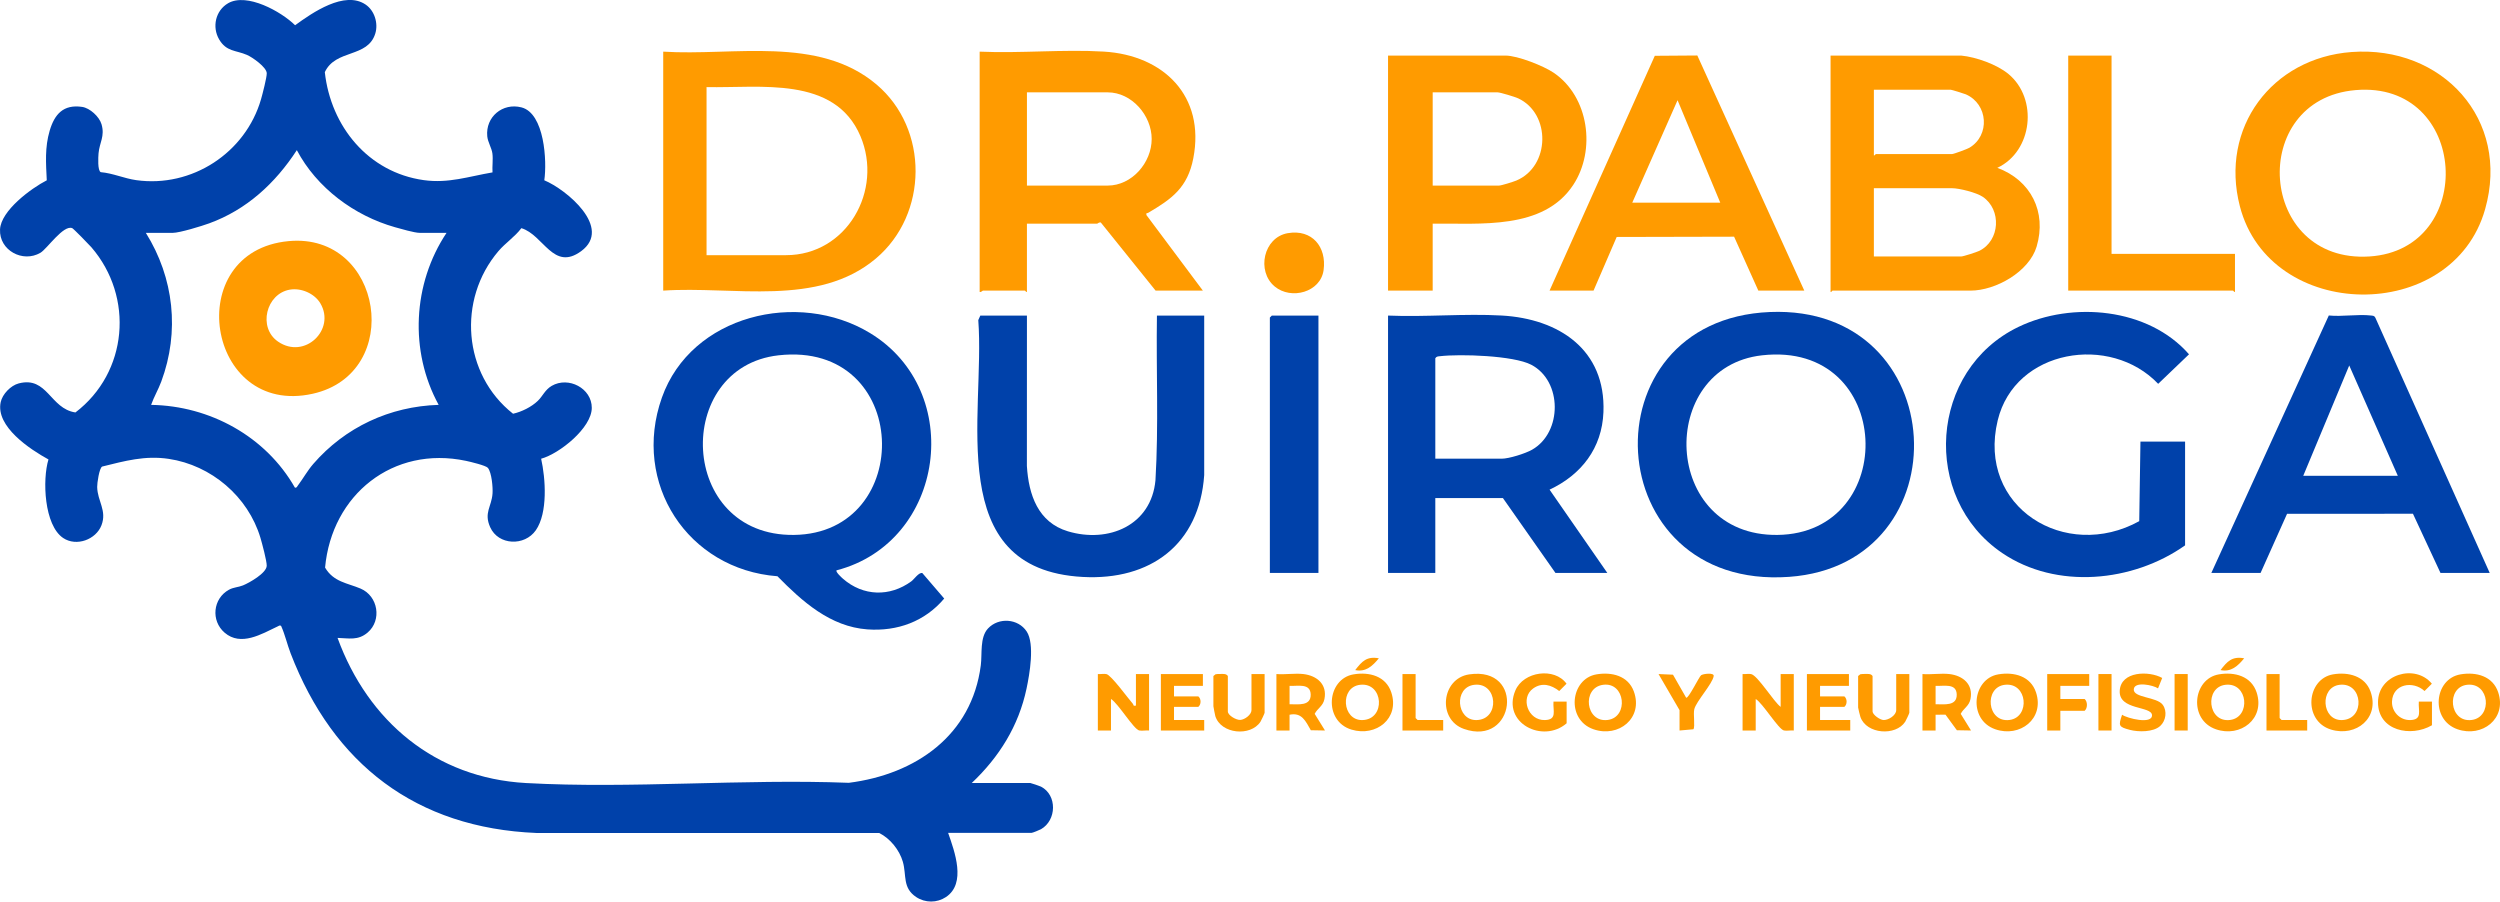 <?xml version="1.0" encoding="UTF-8"?>
<svg id="Capa_2" data-name="Capa 2" xmlns="http://www.w3.org/2000/svg" viewBox="0 0 1903.91 686.58">
  <defs>
    <style>
      .cls-1 {
        fill: #0041aa;
      }

      .cls-2 {
        fill: #ff9b00;
      }
    </style>
  </defs>
  <g id="Capa_1-2" data-name="Capa 1">
    <g>
      <g>
        <path class="cls-2" d="M1493.58,42.33c11.3,1.09,27.18,6.73,35.98,14.02,22.75,18.87,18.41,58.88-8.47,71.47,25.48,9.38,37.79,33.56,29.94,59.95-5.72,19.22-31.19,33.56-50.44,33.56h-105c-.3,0-.77,1.27-1.5,1V42.33h99.5ZM1427.08,118.33c.73.27,1.2-1,1.5-1h58c1.3,0,11.56-3.81,13.21-4.79,15.92-9.43,14.34-33.28-2.71-40.71-1.29-.56-10.84-3.5-11.5-3.5h-58.5v50ZM1427.08,195.33h66.5c1.57,0,11.83-3.34,13.73-4.27,15.92-7.78,17.13-31.36,2.7-41.17-4.72-3.21-17.87-6.56-23.44-6.56h-59.5v52Z"/>
        <path class="cls-2" d="M746.08,39.33c31.02,1.42,63.71-1.89,94.54-.04,45.57,2.73,77.35,33.87,68.16,81.24-4.33,22.35-16.26,30.91-34.43,41.58-.82.48-1.67-.3-1.26,1.69l42.98,57.53h-36l-41.73-51.88c-1.49-.35-2.41.88-2.77.88h-53.5v52c-.73.27-1.2-1-1.5-1h-32c-.31,0-1.42,1.37-2.5,1V39.33ZM782.08,141.33h61.5c18.49,0,33.5-17.5,33.5-35.5,0-17.89-15.17-35.5-33.5-35.5h-61.5v71Z"/>
        <path class="cls-2" d="M505.08,221.33V39.33c53.37,3.42,118.21-12.44,162.47,25.03,40.01,33.87,39.4,98.82-.46,132.48-44.23,37.36-108.79,20.82-162.01,24.49ZM538.08,194.33h60.5c46.4,0,74.24-49.43,56.68-90.68-19.65-46.16-76.54-36.42-117.18-37.32v128Z"/>
        <path class="cls-2" d="M1790.88,39.62c68.86-5.11,121.1,51.19,101.7,119.7-24.95,88.08-163.93,85.94-186.77-2.21-15.48-59.74,24.32-112.98,85.08-117.49ZM1793.88,68.62c-82.43,7.05-74.49,132.21,10.69,126.69,82.23-5.33,75.57-134.07-10.69-126.69Z"/>
        <path class="cls-2" d="M1091.08,170.33v51h-34V42.33h89.5c9.14,0,29.06,7.87,36.82,13.18,26.7,18.25,32.16,58.87,14.7,85.35-22.78,34.53-71.04,29.01-107.02,29.48ZM1091.08,141.33h50.5c1.81,0,10.94-2.89,13.18-3.82,25.89-10.83,26.49-51.04,1.32-62.67-2.25-1.04-13.61-4.5-15.5-4.5h-49.5v71Z"/>
        <path class="cls-2" d="M1180.08,221.33l80.16-178.83,32.38-.24,81.46,179.07h-35l-18.46-41.07-89.4.21-17.64,40.86h-33.5ZM1243.08,154.33h67l-32.51-78.01-34.49,78.01Z"/>
        <path class="cls-2" d="M1608.08,42.33v151h94v29c-.73.27-1.2-1-1.5-1h-125.5V42.33h33Z"/>
        <path class="cls-2" d="M980.82,177.56c18.37-3.13,29.62,10.44,27.18,28.17-2.32,16.83-24.67,22.91-37.26,12.43-13.98-11.63-8.59-37.42,10.08-40.61Z"/>
      </g>
      <g>
        <path class="cls-2" d="M836.08,513.33c2.08.18,4.48-.36,6.48.02,3.68.71,16.57,18.58,20.23,22.7.6.67-.07,1.91,2.29,1.28v-24h10v43c-2.37-.24-5.22.42-7.48-.02-4.15-.81-16.24-20.92-21.52-23.98v24h-10v-43Z"/>
        <path class="cls-2" d="M1356.08,538.33v-25h10v43c-2.37-.24-5.22.42-7.48-.02-4.15-.81-16.24-20.92-21.52-23.98v24h-10v-43c2.08.18,4.48-.36,6.48.02,5.02.96,17.26,21.16,22.52,24.98Z"/>
        <path class="cls-2" d="M1215.82,513.57c11.63-1.97,24.12,1.04,28.47,13.05,7.3,20.14-11.5,35.43-30.76,28.76-21.1-7.31-17.66-38.42,2.29-41.81ZM1220.85,521.52c-16.43,2.25-13.42,29.1,3.65,26.76,16.03-2.2,13.27-29.07-3.65-26.76Z"/>
        <path class="cls-2" d="M1776.82,513.56c11.5-1.96,24.19,1.19,28.47,13.05,7.2,19.97-10.82,34.83-30.02,29.02-21.58-6.53-18.84-38.6,1.55-42.08ZM1781.85,521.51c-15.44,1.75-13.9,27.28,1.69,26.87,18.02-.47,16.13-28.89-1.69-26.87Z"/>
        <path class="cls-2" d="M1873.82,513.57c11.97-2.03,24.64,1.27,28.75,13.77,6.59,20.02-12.29,34.55-31.04,28.04-20.87-7.25-17.91-38.38,2.29-41.81ZM1878.85,521.51c-16.1,1.82-13.72,29.15,3.65,26.77,15.78-2.17,13.61-28.72-3.65-26.77Z"/>
        <path class="cls-2" d="M1030.82,513.57c11.96-2.03,24.64,1.27,28.75,13.77,6.5,19.79-11.54,33.97-30.31,28.31-21.59-6.52-18.84-38.61,1.55-42.08ZM1035.85,521.51c-15.73,1.78-13.76,27.27,1.69,26.87,18.02-.47,16.13-28.89-1.69-26.87Z"/>
        <path class="cls-2" d="M1118.85,513.59c42.82-6.36,35.06,55.35-4.04,41.51-20.34-7.2-17.12-38.37,4.04-41.51ZM1122.85,521.51c-15.9,1.8-13.81,27.28,1.69,26.87,18.02-.48,16.13-28.89-1.69-26.87Z"/>
        <path class="cls-2" d="M1689.82,513.57c11.97-2.03,24.64,1.27,28.75,13.77,6.59,20.02-12.29,34.55-31.04,28.04-21-7.29-17.68-38.42,2.29-41.81ZM1694.85,521.51c-16.1,1.82-13.72,29.15,3.65,26.77,15.78-2.17,13.61-28.72-3.65-26.77Z"/>
        <path class="cls-2" d="M1521.82,513.57c11.97-2.03,24.64,1.27,28.75,13.77,6.59,20.02-12.29,34.55-31.04,28.04-21.05-7.31-17.51-38.45,2.29-41.81ZM1526.85,521.51c-16.1,1.82-13.72,29.15,3.65,26.77,15.78-2.17,13.61-28.72-3.65-26.77Z"/>
        <path class="cls-2" d="M992.58,513.33c10.4,1.23,18.31,7.86,16.06,19.05-1.1,5.47-5.11,6.81-7.43,11.26l7.86,12.68-10.79-.2c-3.9-6.78-6.81-13.83-16.21-11.8v12.01s-10,0-10,0v-43c6.53.55,14.12-.75,20.5,0ZM982.08,522.33v14c6.56-.03,16.38,1.59,16.09-7.51-.28-8.74-9.82-6.17-16.09-6.49Z"/>
        <path class="cls-2" d="M1484.58,513.33c10.4,1.23,18.31,7.86,16.06,19.05-1.1,5.47-5.11,6.81-7.43,11.26l7.86,12.68-10.79-.2-8.67-11.87-7.54.07v12.01s-9.99,0-9.99,0v-43c6.53.55,14.12-.75,20.5,0ZM1474.08,522.33v14c6.56-.03,16.38,1.59,16.09-7.51-.28-8.74-9.82-6.17-16.09-6.49Z"/>
        <path class="cls-2" d="M916.08,513.33v9h-22v8h18.5c2.34,1.94,2.24,6.21,0,8h-18.5v10h23v8h-33v-43h32Z"/>
        <path class="cls-2" d="M1408.08,513.33v9h-22v8h18.5c2.34,1.94,2.24,6.21,0,8h-18.5v10h23v8h-33v-43h32Z"/>
        <path class="cls-2" d="M1852.08,552.33c-16.02,9.34-41.08,4.34-41.08-17.5,0-21.43,28.48-29.5,41.01-14.14l-5.56,5.57c-8.8-8.11-24.19-5.45-24.78,7.92-.35,7.83,6.05,14.41,13.88,14.19,9.55-.27,5.99-7.08,6.53-14.04h10.01v18.01Z"/>
        <path class="cls-2" d="M1193.08,550.83c-18.11,15.66-49.55-.22-39.02-25.02,6.18-14.55,29.87-17.77,38.95-5.12l-5.56,5.57c-6.03-4.68-13.04-6.82-19.87-1.94-9.92,7.09-4.05,24.42,8.97,24.05,9.55-.27,5.99-7.08,6.53-14.04h10.01v16.51Z"/>
        <path class="cls-2" d="M953.08,513.33h10v29.5c0,.44-2.59,5.97-3.16,6.84-7.49,11.43-30.07,9.42-34.38-4.3-.23-.73-1.46-7.16-1.46-7.54v-23l1.66-1.34c1.27-.28,2.56-.22,3.84-.22,2.05,0,4.23-.33,5.5,1.56v27c0,2.93,6.28,6.57,9.41,6.44,3.46-.15,8.59-4,8.59-7.44v-27.5Z"/>
        <path class="cls-2" d="M1444.08,513.33h10v29.5c0,.44-2.59,5.97-3.16,6.84-7.24,11.08-29.42,9.48-34.08-3.6-.34-.96-1.76-6.71-1.76-7.24v-24l1.66-1.34c1.27-.28,2.56-.22,3.84-.22,2.05,0,4.23-.33,5.5,1.56v27c0,2.42,5.63,6.51,8.48,6.53,3.77.03,9.52-3.65,9.52-7.53v-27.5Z"/>
        <path class="cls-2" d="M1616.09,544.32c3.88,2.77,23.01,7.55,22.8.34-.21-7.15-25.4-3.61-24.58-18.58.82-15.04,22.31-15.36,32.35-9.77l-3.18,7.93c-3.51-2.43-17.88-5.56-18.46.6-.64,6.74,17.59,5.7,22.09,11.96,3.45,4.81,2.37,12.11-1.97,16.07-5.24,4.79-16.57,4.68-23.08,2.98-8.74-2.29-8.79-3.15-5.96-11.53Z"/>
        <path class="cls-2" d="M1591.08,513.33v9h-22v10h18.5c2.33,2,2.33,7,0,9h-18.5v15h-10v-43h32Z"/>
        <path class="cls-2" d="M1279.08,540.83l-16-27.49,11.01.48,10,17.51c1.67,1.13,9.83-15.93,11.4-17.08s9.99-2.19,9.6.58c-.84,5.87-13.24,19.18-14.77,25.24-.94,3.71.75,13.27-.68,15.32l-10.56.94v-15.5Z"/>
        <polygon class="cls-2" points="1078.08 513.33 1078.08 546.83 1079.58 548.33 1099.08 548.33 1099.08 556.33 1068.08 556.33 1068.08 513.33 1078.08 513.33"/>
        <polygon class="cls-2" points="1736.08 513.33 1736.08 546.83 1737.58 548.33 1757.08 548.33 1757.08 556.33 1726.08 556.33 1726.08 513.33 1736.08 513.33"/>
        <rect class="cls-2" x="1656.08" y="513.33" width="10" height="43"/>
        <rect class="cls-2" x="1598.08" y="513.33" width="10" height="43"/>
        <path class="cls-2" d="M1050.08,501.34c-4.76,5.82-9.95,10.66-18,8.98,5.09-6.68,8.85-10.69,18-8.98Z"/>
        <path class="cls-2" d="M1709.08,501.34c-4.76,5.82-9.95,10.66-18,8.98,5.09-6.68,8.85-10.69,18-8.98Z"/>
      </g>
      <g>
        <path class="cls-1" d="M637.09,434.33c-1,1.11,3.97,5.62,4.99,6.51,15.32,13.29,35.57,13.85,51.93,1.9,2.25-1.65,5.73-7.02,8.41-6.32l16.66,19.41c-14.75,17.48-35.69,25.13-58.47,23.49-28.35-2.05-49.65-21.28-68.53-40.47-68.4-5.22-111.11-70.83-88.01-136.03,22.3-62.93,103.7-82.28,158.33-49.29,73.19,44.2,57.39,159.34-25.31,180.82ZM592.86,270.6c-80.49,9.07-76.59,137.82,11.76,136.78,93.08-1.09,89.42-148.19-11.76-136.78Z"/>
        <path class="cls-1" d="M1347.88,237.62c139.23-5.75,148.11,192.1,14.69,201.69-145.91,10.49-156.07-195.86-14.69-201.69ZM1341.86,270.6c-80.35,9.07-76.58,137.82,11.76,136.78,93.28-1.09,89.3-148.19-11.76-136.78Z"/>
        <path class="cls-1" d="M1224.08,436.33h-39.5l-40-57h-51.5v57h-36v-196c28.45,1.23,58.25-1.64,86.54-.04,43.58,2.46,79.37,26.01,77.5,73.59-1.08,27.39-16.78,47.64-41.03,59.02l43.99,63.43ZM1093.08,349.33h50.5c5.63,0,18.06-3.94,23.17-6.83,23.11-13.11,23.21-52.29-.61-64.72-13.53-7.06-54.18-8.31-69.61-6.5-1.46.17-2.57.12-3.45,1.55v76.5Z"/>
        <path class="cls-1" d="M1630.08,336.33h34v79c-39.69,28.07-98,33.86-139.31,5.81-62.02-42.11-55.51-139.51,12.44-172.19,40.96-19.71,98.94-14.52,129.86,20.88l-23.48,22.48c-36.33-38.21-109.1-26.47-122.2,27.81-16.03,66.41,51.76,107.72,107.78,76.78l.92-60.58Z"/>
        <path class="cls-1" d="M1896.08,436.33h-37.5l-20.96-45.07-95.87.03-20.17,45.04h-37.5l89.46-196.07c10.16,1.05,22.2-1.14,32.1.02,1.44.17,2.62.11,3.34,1.66l87.1,194.4ZM1826.08,362.33l-36.99-84-35.01,84h72Z"/>
        <path class="cls-1" d="M782.08,240.33l-.04,114.54c1.34,21.87,8.43,42.92,31.24,49.76,30.91,9.26,63.55-4.51,66.68-38.92,2.48-41.64.48-83.62,1.12-125.38h36v121.49c-3.66,52.84-40.96,80.37-92.55,77.56-106.86-5.83-74.09-123.61-79.5-195.6l1.55-3.45h35.5Z"/>
        <polygon class="cls-1" points="1004.08 240.33 1004.08 436.33 967.08 436.33 967.08 241.83 968.58 240.33 1004.08 240.33"/>
        <path class="cls-1" d="M722.08,634.33c4.95,14.23,13.95,38.44-1.67,48.83-6.82,4.54-15.8,4.57-22.67,0-10.62-7.07-7.2-16.52-10.16-26.84-2.57-8.94-9.68-17.84-18.05-21.95h-261c-91.6-3.77-154.74-52.42-187.2-136.8-2.63-6.84-4.21-14.1-7.21-20.82-.97-.9-1.82-.09-2.75.35-12.12,5.75-27.89,15.4-40.3,4.73-10.61-9.12-8.94-25.99,3.3-32.71,3.54-1.95,7.04-1.82,10.69-3.31,4.89-1.99,17.9-9.36,18.07-14.93.11-3.49-3.56-17.18-4.79-21.31-9.42-31.44-37.45-55.29-69.88-60.12-18.07-2.69-33.34,1.59-50.65,5.86-2.25,1.19-3.86,12.75-3.8,15.52.23,10.99,7.57,17.99,3.27,29.19-4.19,10.91-19.05,16.45-29.13,9.73-14.57-9.71-15.97-44.44-11.24-59.85-13.98-7.66-40.38-25.03-36.38-43.65,1.32-6.13,7.65-12.67,13.73-14.26,21.86-5.71,23.85,19.26,43.19,22.12,39.91-30.42,44.84-87.87,12.14-125.82-1.58-1.83-13.6-14.12-14.54-14.52-6.71-2.84-19.19,15.77-24.26,18.74-13.43,7.88-31.45-1.86-30.77-17.72.61-14.35,23.67-31.36,35.6-37.47-.63-13.04-1.55-25.06,2.21-37.77,3.72-12.6,10.46-20.21,24.67-18.15,5.99.87,13.12,7.46,14.81,13.19,2.71,9.2-1.54,13.93-2.26,22.18-.23,2.72-.85,13.39,1.73,14.35,9.24.8,17.82,4.79,26.93,6.07,42.35,5.97,83.31-20.76,95.1-61.67,1.09-3.78,4.43-16.65,4.34-19.77-.14-4.57-10.87-12.12-15.07-13.93-8.53-3.68-15.63-2.33-21.19-11.81-5.53-9.42-2.79-21.99,6.86-27.56,14.21-8.21,40.42,6.33,50.99,16.78,13.16-9.59,37.67-26.61,53.69-15.76,6.85,4.64,9.76,14.31,7.38,22.05-5.77,18.77-30.19,11.75-38.44,29.43,4.54,41.34,33.1,76.32,75.34,82.23,18.84,2.64,34.22-2.8,52.37-5.89-.32-4.65.52-9.84-.08-14.41-.56-4.25-3.49-8.59-3.92-13.08-1.41-14.73,11.65-25.71,26.03-22.03,17.59,4.5,19.55,41,17.41,55.53,16.89,7.02,52.18,36.33,28.06,53.99-21.23,15.55-28.61-12.46-45.52-17.53-4.96,6.63-12.11,11.2-17.49,17.52-31.41,36.94-27.03,93.74,11.15,123.81,6.52-1.43,14.03-5.17,18.85-9.8,3.76-3.61,5.46-8.42,10.58-11.42,12.75-7.45,30.59,1.83,30.54,16.76-.05,15.26-24.65,34.92-38.57,38.72,3.38,15.09,5.21,41.15-4.04,54.46-8.58,12.34-28.54,11.54-34.75-2.27-4.99-11.1,1.06-15.58,1.77-25.7.33-4.62-.62-15.92-3.54-19.53-1.46-1.8-13.36-4.64-16.66-5.34-55.63-11.77-102.26,25.79-107.33,81.28,6.45,11.02,17.08,11.76,27.05,16,13.36,5.69,16.37,24.09,5.38,33.46-7.34,6.26-14.21,4.35-22.93,4.09,23.21,63.59,74.53,106.7,143.47,110.53,80.43,4.47,165.05-3.33,245.91-.17,50.84-6.46,93.63-36.02,100.5-89.5,1.13-8.76-.86-21.24,5.48-28.03,8.12-8.69,22.99-7.61,29.49,2.32,6.21,9.49,2.2,32.44-.15,43.52-6.01,28.42-20.83,52.06-41.69,71.81h44.5c.46,0,7.3,2.33,8.21,2.79,12.48,6.47,11.93,25.62,0,32.42-1.09.62-6.45,2.79-7.21,2.79h-63.5ZM340.08,177.33h-20.5c-3.83,0-14.42-3.07-18.72-4.28-31.09-8.76-59.66-30.03-74.8-58.71-16.37,25.17-38.16,45.33-66.74,55.75-5.64,2.06-22.53,7.25-27.75,7.25h-20.5c21.42,34.31,25.9,75.17,11.75,113.25-2.26,6.09-5.58,11.64-7.74,17.75,44.74.7,87.33,24.04,109.51,63.02,1.4.3,1.68-.81,2.32-1.68,4.01-5.35,7.21-11.23,11.65-16.35,24.24-27.98,58.4-43.89,95.51-45-22.4-40.86-19.78-92.32,6-130.99Z"/>
      </g>
      <path class="cls-2" d="M219.88,183.62c71.85-6.66,88.3,100.64,18.26,116.25-81.09,18.08-100.67-108.62-18.26-116.25ZM220.82,220.57c-18.2,3.06-24.59,28.92-9.06,39.59,20.24,13.91,44.1-9.16,32.19-29.19-4.45-7.48-14.57-11.84-23.12-10.4Z"/>
    </g>
  </g>
</svg>